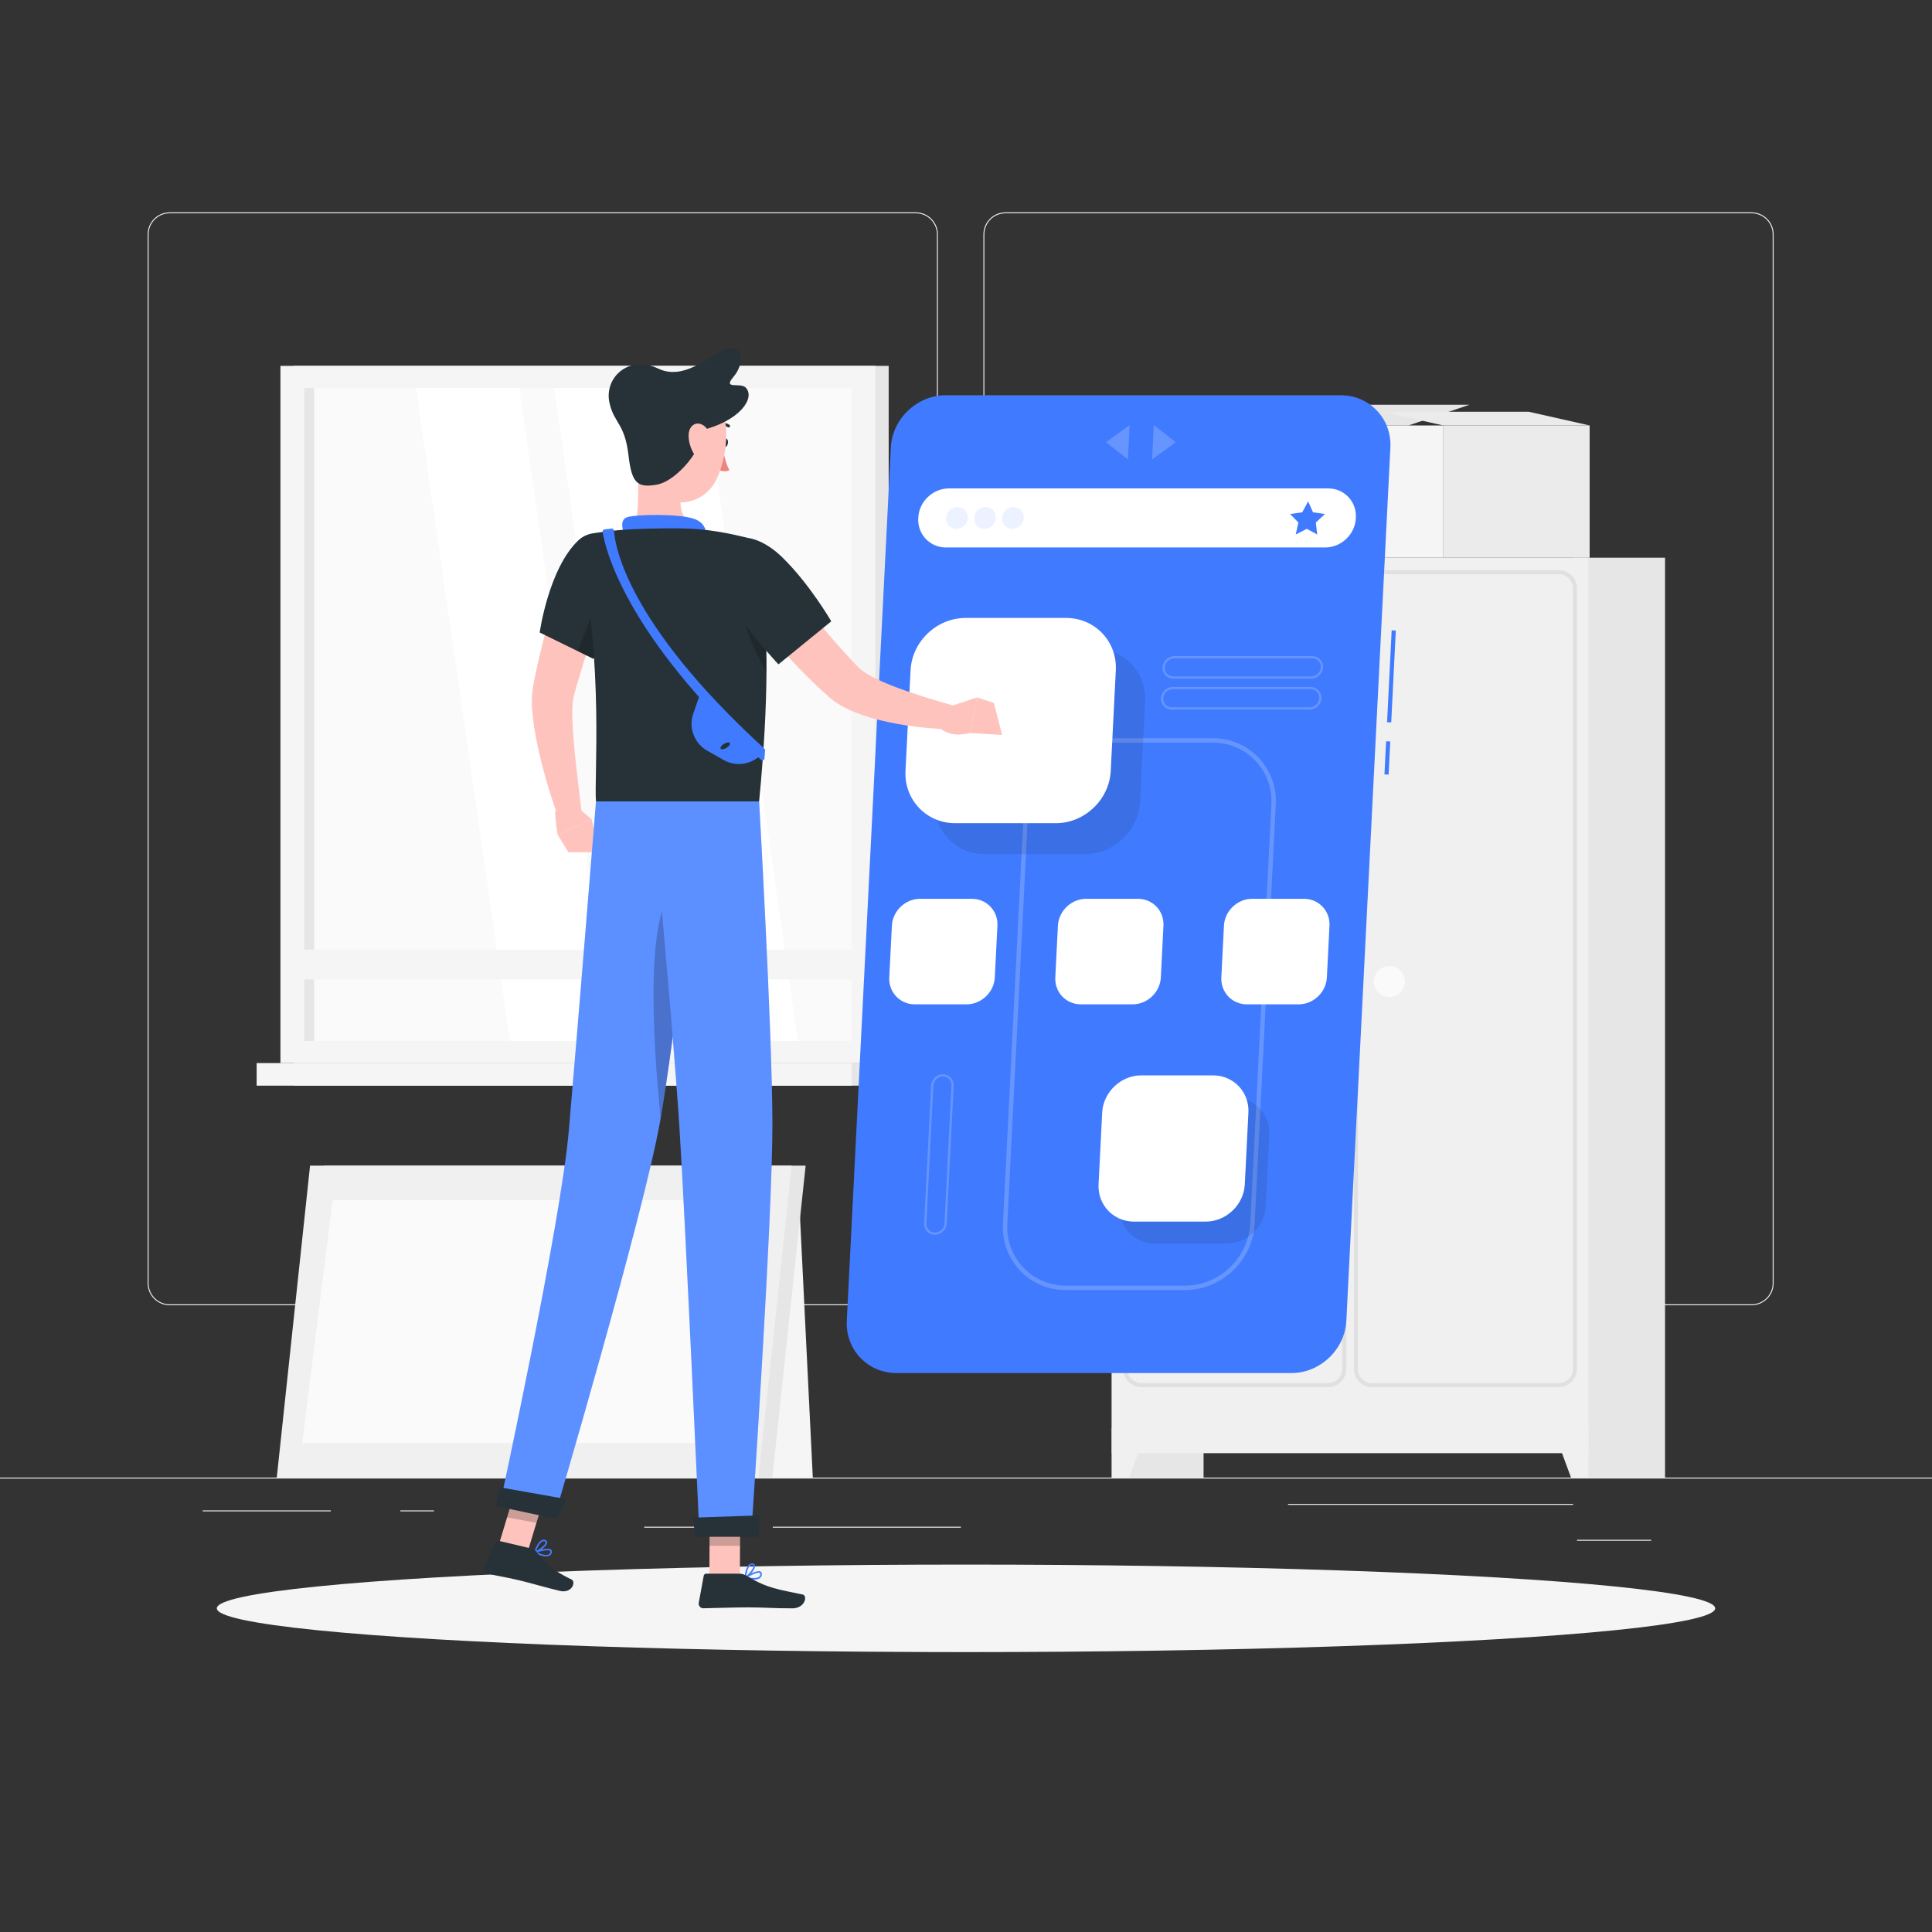 <?xml version="1.0" encoding="UTF-8"?>
<!-- Generator: Adobe Illustrator 27.5.0, SVG Export Plug-In . SVG Version: 6.00 Build 0)  -->
<svg xmlns="http://www.w3.org/2000/svg" xmlns:xlink="http://www.w3.org/1999/xlink" x="0px" y="0px" viewBox="0 0 500 500" style="enable-background:new 0 0 500 500;" xml:space="preserve">
<rect x="0" y="0" width="500" height="500" fill="#333333" stroke="none"/>
<g id="Background_Complete">
	<g>
		<rect y="382.398" style="fill:#EBEBEB;" width="500" height="0.25"></rect>
		<rect x="333.333" y="389.208" style="fill:#EBEBEB;" width="73.789" height="0.25"></rect>
		<rect x="103.615" y="390.888" style="fill:#EBEBEB;" width="8.693" height="0.25"></rect>
		<rect x="408.123" y="398.494" style="fill:#EBEBEB;" width="19.192" height="0.25"></rect>
		<rect x="200" y="395.111" style="fill:#EBEBEB;" width="48.667" height="0.25"></rect>
		<rect x="166.717" y="395.111" style="fill:#EBEBEB;" width="24.379" height="0.25"></rect>
		<rect x="52.459" y="390.888" style="fill:#EBEBEB;" width="33.147" height="0.25"></rect>
		<path style="fill:#EBEBEB;" d="M237.014,337.8H43.915c-3.147,0-5.708-2.561-5.708-5.708V60.66c0-3.147,2.561-5.708,5.708-5.708    h193.099c3.146,0,5.707,2.561,5.707,5.708v271.432C242.721,335.239,240.16,337.8,237.014,337.8z M43.915,55.203    c-3.01,0-5.458,2.448-5.458,5.458v271.432c0,3.01,2.448,5.458,5.458,5.458h193.099c3.009,0,5.457-2.448,5.457-5.458V60.66    c0-3.009-2.448-5.458-5.457-5.458H43.915z"></path>
		<path style="fill:#EBEBEB;" d="M453.31,337.8H260.212c-3.147,0-5.707-2.561-5.707-5.708V60.66c0-3.147,2.561-5.708,5.707-5.708    H453.31c3.148,0,5.708,2.561,5.708,5.708v271.432C459.019,335.239,456.458,337.8,453.31,337.8z M260.212,55.203    c-3.009,0-5.457,2.448-5.457,5.458v271.432c0,3.01,2.448,5.458,5.457,5.458H453.31c3.01,0,5.458-2.448,5.458-5.458V60.66    c0-3.009-2.448-5.458-5.458-5.458H260.212z"></path>
	</g>
	<g>
		<g>
			<g>
				<g>
					
						<rect x="76.005" y="94.688" transform="matrix(-1 -1.224647e-16 1.224647e-16 -1 305.994 369.814)" style="fill:#E6E6E6;" width="153.985" height="180.438"></rect>
					
						<rect x="72.576" y="94.688" transform="matrix(-1 -1.224647e-16 1.224647e-16 -1 299.137 369.814)" style="fill:#F5F5F5;" width="153.985" height="180.438"></rect>
					
						<rect x="76.005" y="275.126" transform="matrix(-1 -1.224647e-16 1.224647e-16 -1 305.994 556.094)" style="fill:#E6E6E6;" width="153.985" height="5.842"></rect>
					
						<rect x="66.422" y="275.126" transform="matrix(-1 -1.224647e-16 1.224647e-16 -1 286.828 556.094)" style="fill:#F5F5F5;" width="153.985" height="5.842"></rect>
					
						<rect x="65.096" y="114.069" transform="matrix(-1.836970e-16 1 -1 -1.836970e-16 334.476 35.339)" style="fill:#FAFAFA;" width="168.945" height="141.676"></rect>
					<polygon style="fill:#FFFFFF;" points="206.492,269.379 182.194,100.435 143.414,100.435 167.712,269.379      "></polygon>
					<polygon style="fill:#FFFFFF;" points="158.664,269.379 134.366,100.435 107.663,100.435 131.961,269.379      "></polygon>
					
						<rect x="-4.446" y="183.611" transform="matrix(-1.836970e-16 1 -1 -1.836970e-16 264.934 104.881)" style="fill:#E6E6E6;" width="168.945" height="2.592"></rect>
					
						<rect x="75.122" y="245.764" transform="matrix(-1 -1.224647e-16 1.224647e-16 -1 299.137 499.242)" style="fill:#F5F5F5;" width="148.894" height="7.715"></rect>
				</g>
			</g>
		</g>
		<g>
			<g>
				
					<rect x="287.721" y="144.333" transform="matrix(-1 -1.224647e-16 1.224647e-16 -1 599.202 526.732)" style="fill:#E6E6E6;" width="23.76" height="238.065"></rect>
				<polygon style="fill:#F0F0F0;" points="292.234,382.398 287.721,382.398 287.721,369.562 296.965,369.562     "></polygon>
				
					<rect x="407.152" y="144.333" transform="matrix(-1 -1.224647e-16 1.224647e-16 -1 838.063 526.732)" style="fill:#E6E6E6;" width="23.76" height="238.065"></rect>
				
					<rect x="287.721" y="144.333" transform="matrix(-1 -1.224647e-16 1.224647e-16 -1 698.811 520.412)" style="fill:#F0F0F0;" width="123.369" height="231.745"></rect>
				<path style="fill:#E0E0E0;" d="M343.713,358.997h-48.314c-2.592,0-4.7-2.108-4.7-4.701v-202.04c0-2.592,2.108-4.702,4.7-4.702      h48.314c2.593,0,4.701,2.109,4.701,4.702v202.04C348.414,356.889,346.306,358.997,343.713,358.997z M295.399,148.601      c-2.015,0-3.653,1.64-3.653,3.654v202.04c0,2.015,1.639,3.654,3.653,3.654h48.314c2.015,0,3.654-1.64,3.654-3.654v-202.04      c0-2.015-1.64-3.654-3.654-3.654H295.399z"></path>
				<path style="fill:#E0E0E0;" d="M403.412,358.997h-48.314c-2.592,0-4.7-2.108-4.7-4.701V152.255c0-2.592,2.108-4.701,4.7-4.701      h48.314c2.593,0,4.701,2.109,4.701,4.701v202.041C408.113,356.889,406.004,358.997,403.412,358.997z M355.097,148.601      c-2.015,0-3.653,1.639-3.653,3.654v202.041c0,2.015,1.639,3.654,3.653,3.654h48.314c2.015,0,3.654-1.64,3.654-3.654V152.255      c0-2.015-1.64-3.654-3.654-3.654H355.097z"></path>
				<path style="fill:#FAFAFA;" d="M363.595,254.012c0,2.216-1.796,4.012-4.012,4.012s-4.012-1.796-4.012-4.012      c0-2.216,1.796-4.012,4.012-4.012S363.595,251.796,363.595,254.012z"></path>
				<path style="fill:#FAFAFA;" d="M343.239,254.012c0,2.216-1.796,4.012-4.012,4.012s-4.012-1.796-4.012-4.012      c0-2.216,1.796-4.012,4.012-4.012S343.239,251.796,343.239,254.012z"></path>
				<polygon style="fill:#F0F0F0;" points="406.577,382.398 411.09,382.398 411.09,369.562 401.845,369.562     "></polygon>
			</g>
			<g>
				<polygon style="fill:#E6E6E6;" points="364.509,110.11 326.658,110.11 342.436,104.749 380.287,104.749     "></polygon>
				
					<rect x="373.547" y="110.111" transform="matrix(-1 -1.224647e-16 1.224647e-16 -1 784.945 254.444)" style="fill:#EBEBEB;" width="37.851" height="34.222"></rect>
				
					<rect x="320.299" y="127.881" transform="matrix(-1 -1.224647e-16 1.224647e-16 -1 650.714 272.214)" style="fill:#EBEBEB;" width="10.115" height="16.453"></rect>
				<rect x="307.769" y="127.881" style="fill:#F5F5F5;" width="12.53" height="16.453"></rect>
				<polygon style="fill:#EBEBEB;" points="373.547,110.111 411.398,110.111 395.62,106.556 357.769,106.556     "></polygon>
				<rect x="326.658" y="110.111" style="fill:#F5F5F5;" width="46.889" height="34.222"></rect>
			</g>
		</g>
		<g>
			<polygon style="fill:#F5F5F5;" points="177.891,382.398 210.352,382.398 206.52,304.289 177.891,304.289    "></polygon>
			<g>
				<polygon style="fill:#E6E6E6;" points="75.236,382.398 199.884,382.398 208.499,301.667 83.851,301.667     "></polygon>
				<polygon style="fill:#F0F0F0;" points="71.627,382.398 196.275,382.398 204.89,301.667 80.242,301.667     "></polygon>
				<polygon style="fill:#FAFAFA;" points="190.423,373.461 198.303,310.603 86.097,310.603 78.217,373.461     "></polygon>
			</g>
		</g>
	</g>
</g>
<g id="Background_Simple" style="display:none;">
	<g style="display:inline;">
		<path style="fill:#407BFF;" d="M371.161,160.387c-21.175-16.064-42.19,8.867-64.418,10.966    c-26.646,2.516-35.317-7.522-52.708-23.087c-25.655-22.961-52.452-53.2-92.667-48.943    c-107.985,11.43-100.914,132.37-40.329,183.794c39.291,33.349,80.98,11.204,129.357,11.938    c43.61,0.662,112.94,37.415,155.237,11.734c37.676-22.875,25.111-74.352-12.728-85.781c-12.248-3.699-19.677-13.911-18.468-26.328    C375.572,183.012,382.496,168.987,371.161,160.387z"></path>
		<path style="opacity:0.9;fill:#FFFFFF;" d="M371.161,160.387c-21.175-16.064-42.19,8.867-64.418,10.966    c-26.646,2.516-35.317-7.522-52.708-23.087c-25.655-22.961-52.452-53.2-92.667-48.943    c-107.985,11.43-100.914,132.37-40.329,183.794c39.291,33.349,80.98,11.204,129.357,11.938    c43.61,0.662,112.94,37.415,155.237,11.734c37.676-22.875,25.111-74.352-12.728-85.781c-12.248-3.699-19.677-13.911-18.468-26.328    C375.572,183.012,382.496,168.987,371.161,160.387z"></path>
	</g>
</g>
<g id="Shadow_1_">
	<ellipse id="_x3C_Path_x3E__361_" style="fill:#F5F5F5;" cx="250" cy="416.238" rx="193.889" ry="11.323"></ellipse>
</g>
<g id="Browser">
	<g>
		
			<rect x="348.163" y="174.605" transform="matrix(0.05 -0.999 0.999 0.05 167.134 525.998)" style="fill:#407BFF;" width="23.811" height="1.074"></rect>
		
			<rect x="354.711" y="195.713" transform="matrix(0.05 -0.999 0.999 0.05 145.043 544.987)" style="fill:#407BFF;" width="8.584" height="1.074"></rect>
		<path style="fill:#407BFF;" d="M334.221,355.346H231.995c-7.441,0-13.223-6.089-12.848-13.53l11.399-226    c0.375-7.441,6.771-13.53,14.212-13.53h102.226c7.441,0,13.223,6.089,12.848,13.53l-11.399,226    C348.058,349.257,341.663,355.346,334.221,355.346z"></path>
		<path style="opacity:0.2;fill:#FFFFFF;" d="M306.707,333.86h-30.832c-4.563,0-8.779-1.789-11.869-5.039    c-3.096-3.256-4.674-7.566-4.443-12.138l5.473-108.504c0.476-9.44,8.545-17.121,17.985-17.121h30.832    c4.563,0,8.779,1.79,11.869,5.04c3.096,3.255,4.674,7.566,4.443,12.138l-5.473,108.504    C324.216,326.181,316.148,333.86,306.707,333.86z M283.021,192.186c-8.85,0-16.413,7.2-16.858,16.05L260.69,316.74    c-0.215,4.26,1.253,8.274,4.134,11.304c2.875,3.023,6.8,4.689,11.052,4.689h30.832c8.85,0,16.413-7.2,16.858-16.05l5.473-108.504    c0.215-4.26-1.253-8.275-4.134-11.304c-2.875-3.024-6.8-4.689-11.052-4.689H283.021z"></path>
		<path style="opacity:0.1;" d="M280.835,221.035h-26.058c-7.442,0-13.223-6.088-12.848-13.53l1.314-26.058    c0.375-7.442,6.771-13.53,14.212-13.53h26.058c7.441,0,13.223,6.088,12.848,13.53l-1.314,26.058    C294.672,214.946,288.276,221.035,280.835,221.035z"></path>
		<path style="fill:#FFFFFF;" d="M273.248,213.044H247.19c-7.441,0-13.223-6.089-12.848-13.53l1.314-26.058    c0.375-7.441,6.771-13.53,14.212-13.53h26.058c7.441,0,13.223,6.089,12.848,13.53l-1.314,26.058    C287.085,206.956,280.689,213.044,273.248,213.044z"></path>
		<path style="opacity:0.1;" d="M317.434,321.842h-18.566c-5.302,0-9.421-4.338-9.154-9.64l0.936-18.566    c0.267-5.302,4.824-9.64,10.126-9.64h18.566c5.302,0,9.421,4.338,9.154,9.64l-0.936,18.566    C327.292,317.504,322.736,321.842,317.434,321.842z"></path>
		<path style="fill:#FFFFFF;" d="M312.028,316.149h-18.566c-5.302,0-9.421-4.338-9.154-9.64l0.936-18.566    c0.267-5.302,4.824-9.64,10.126-9.64h18.566c5.302,0,9.421,4.338,9.154,9.64l-0.936,18.566    C321.887,311.811,317.33,316.149,312.028,316.149z"></path>
		<path style="fill:#FFFFFF;" d="M250.146,259.922h-13.398c-3.826,0-6.799-3.131-6.606-6.957l0.676-13.398    c0.193-3.826,3.481-6.957,7.308-6.957h13.398c3.826,0,6.799,3.131,6.606,6.957l-0.676,13.398    C257.261,256.791,253.972,259.922,250.146,259.922z"></path>
		<path style="fill:#FFFFFF;" d="M336.085,259.922h-13.398c-3.826,0-6.799-3.131-6.606-6.957l0.676-13.398    c0.193-3.826,3.482-6.957,7.308-6.957h13.398c3.826,0,6.799,3.131,6.606,6.957l-0.676,13.398    C343.2,256.791,339.911,259.922,336.085,259.922z"></path>
		<path style="fill:#FFFFFF;" d="M293.116,259.922h-13.398c-3.826,0-6.799-3.131-6.606-6.957l0.676-13.398    c0.193-3.826,3.482-6.957,7.308-6.957h13.398c3.826,0,6.799,3.131,6.606,6.957l-0.676,13.398    C300.23,256.791,296.942,259.922,293.116,259.922z"></path>
		<path style="fill:#FFFFFF;" d="M342.959,141.685h-98.148c-4.153,0-7.38-3.398-7.171-7.552l0.009-0.181    c0.209-4.153,3.779-7.552,7.932-7.552h98.148c4.153,0,7.38,3.398,7.171,7.552l-0.009,0.181    C350.682,138.287,347.112,141.685,342.959,141.685z"></path>
		<polygon style="fill:#407BFF;" points="338.553,129.754 339.804,132.578 342.898,133.031 340.532,135.229 340.908,138.333     338.194,136.867 335.333,138.333 336.022,135.229 333.878,133.031 337.017,132.578   "></polygon>
		<path style="opacity:0.1;fill:#407BFF;" d="M250.486,134.043c-0.079,1.557-1.404,2.819-2.961,2.819    c-1.557,0-2.755-1.262-2.676-2.819c0.079-1.557,1.404-2.819,2.961-2.819C249.366,131.225,250.564,132.486,250.486,134.043z"></path>
		<path style="opacity:0.1;fill:#407BFF;" d="M257.721,134.043c-0.078,1.557-1.404,2.819-2.961,2.819    c-1.557,0-2.755-1.262-2.676-2.819c0.078-1.557,1.404-2.819,2.961-2.819C256.601,131.225,257.8,132.486,257.721,134.043z"></path>
		<path style="opacity:0.1;fill:#407BFF;" d="M264.957,134.043c-0.079,1.557-1.404,2.819-2.961,2.819    c-1.557,0-2.755-1.262-2.676-2.819c0.078-1.557,1.404-2.819,2.961-2.819C263.837,131.225,265.035,132.486,264.957,134.043z"></path>
		<polygon style="opacity:0.2;fill:#FFFFFF;" points="286.239,114.454 291.905,118.894 292.352,110.015   "></polygon>
		<polygon style="opacity:0.2;fill:#FFFFFF;" points="304.278,114.454 298.165,118.894 298.613,110.015   "></polygon>
		<path style="opacity:0.2;fill:#FFFFFF;" d="M339.353,175.624h-35.704c-0.777,0-1.496-0.305-2.022-0.859    c-0.527-0.555-0.797-1.289-0.757-2.067c0.079-1.598,1.445-2.898,3.044-2.898h35.704c0.777,0,1.495,0.305,2.022,0.859    c0.527,0.555,0.797,1.289,0.758,2.068C342.317,174.323,340.952,175.624,339.353,175.624z M303.914,170.362    c-1.303,0-2.416,1.06-2.481,2.363c-0.031,0.623,0.183,1.209,0.603,1.651c0.42,0.441,0.993,0.684,1.614,0.684h35.704    c1.303,0,2.416-1.06,2.482-2.363c0.031-0.623-0.184-1.209-0.604-1.651c-0.419-0.441-0.992-0.684-1.613-0.684H303.914z"></path>
		<path style="opacity:0.2;fill:#FFFFFF;" d="M338.95,183.614h-35.704c-0.777,0-1.495-0.305-2.022-0.859    c-0.527-0.555-0.797-1.289-0.757-2.067c0.081-1.598,1.446-2.898,3.045-2.898h35.704c0.777,0,1.495,0.305,2.022,0.859    c0.527,0.555,0.797,1.29,0.757,2.067C341.914,182.314,340.548,183.614,338.95,183.614z M303.511,178.352    c-1.303,0-2.416,1.06-2.483,2.363c-0.031,0.623,0.183,1.209,0.603,1.651c0.42,0.441,0.993,0.684,1.614,0.684h35.704    c1.303,0,2.416-1.06,2.483-2.363c0.031-0.622-0.183-1.208-0.603-1.65c-0.419-0.441-0.992-0.685-1.613-0.685H303.511z"></path>
		<path style="opacity:0.2;fill:#FFFFFF;" d="M241.958,319.551c-0.777,0-1.496-0.306-2.022-0.859    c-0.527-0.556-0.797-1.29-0.757-2.068l1.801-35.704c0.081-1.598,1.446-2.898,3.045-2.898c0.777,0,1.495,0.306,2.023,0.86    c0.527,0.555,0.797,1.289,0.757,2.067l-1.801,35.704C244.922,318.25,243.557,319.551,241.958,319.551z M244.025,278.585    c-1.303,0-2.416,1.06-2.482,2.363l-1.801,35.704l0,0c-0.031,0.622,0.183,1.208,0.603,1.65c0.42,0.441,0.993,0.684,1.614,0.684    c1.303,0,2.416-1.06,2.482-2.363l1.801-35.704c0.031-0.622-0.183-1.208-0.602-1.65    C245.219,278.827,244.646,278.585,244.025,278.585z M239.46,316.638h0.007H239.46z"></path>
	</g>
</g>
<g id="Character_1_">
	<g>
		<g>
			<g>
				<path style="fill:#FFC3BD;" d="M148.379,207.942l4.773,4.159l-8.813,3.984c0,0-0.428-2.071-0.669-5.296      c-0.1-1.347,0.891-2.529,2.237-2.641L148.379,207.942z"></path>
				<polygon style="fill:#FFC3BD;" points="154.919,220.564 147.108,220.563 144.339,216.086 153.152,212.102     "></polygon>
			</g>
			<g>
				<g>
					<line style="opacity:0.2;" x1="116.54" y1="139.01" x2="116.54" y2="139.01"></line>
				</g>
			</g>
			<g>
				<g>
					<path style="fill:#FFC3BD;" d="M199.557,145.9c3.335,4.22,6.789,8.551,10.243,12.747c3.452,4.219,6.979,8.356,10.6,12.238       l1.368,1.425l0.52,0.53c0.107,0.13,0.303,0.271,0.46,0.413c0.701,0.569,1.648,1.188,2.683,1.748       c2.09,1.119,4.491,2.135,6.961,3.043c4.945,1.82,10.249,3.402,15.456,4.866l-0.769,5.876       c-5.808-0.116-11.451-0.698-17.218-1.911c-2.877-0.626-5.77-1.385-8.737-2.595c-1.487-0.612-3.007-1.307-4.574-2.355       c-0.397-0.278-0.782-0.522-1.189-0.864l-0.599-0.489l-0.429-0.38l-1.64-1.469c-4.288-3.953-8.205-8.107-11.959-12.37       c-3.759-4.283-7.289-8.626-10.722-13.242L199.557,145.9z"></path>
				</g>
				<polygon style="fill:#FFC3BD;" points="257.207,181.926 259.353,190.193 250.966,189.721 252.867,180.501     "></polygon>
				<path style="fill:#FFC3BD;" d="M245.547,182.909l7.32-2.408l-1.901,9.22c0,0-6.469,1.893-8.789-2.838L245.547,182.909z"></path>
				<path style="fill:#FFC3BD;" d="M157.749,149.427c-1.514,5.217-3.111,10.457-4.73,15.647l-2.402,7.771l-1.153,3.852l-0.55,1.897      l-0.464,1.729c-0.183,0.676-0.278,1.845-0.322,3.013c-0.04,1.188-0.019,2.451,0.036,3.731c0.123,2.571,0.327,5.224,0.602,7.886      c0.547,5.323,1.204,10.763,1.861,16.14l-5.745,1.456c-1.969-5.28-3.626-10.577-4.965-16.068      c-0.654-2.747-1.263-5.525-1.699-8.415c-0.212-1.451-0.395-2.926-0.505-4.482c-0.103-1.572-0.153-3.163,0.134-5.193      c0.081-0.575,0.14-0.823,0.208-1.212l0.2-1.081l0.424-2.102c0.286-1.385,0.606-2.756,0.927-4.113      c0.636-2.721,1.312-5.413,2.031-8.086c1.419-5.358,2.97-10.635,4.682-15.909L157.749,149.427z"></path>
				<path style="fill:#263238;" d="M186.912,114.409c-0.132,0.623,0.088,1.211,0.491,1.313s0.838-0.321,0.97-0.944      c0.132-0.623-0.088-1.211-0.491-1.313C187.478,113.363,187.044,113.786,186.912,114.409z"></path>
				<path style="fill:#ED847E;" d="M186.943,115.606c0,0,0.642,3.95,1.819,6.075c-1.31,0.753-3.067-0.186-3.067-0.186      L186.943,115.606z"></path>
				<path style="fill:#263238;" d="M188.562,110.626c0.118,0,0.234-0.056,0.307-0.16c0.118-0.169,0.077-0.402-0.092-0.521      c-0.061-0.042-1.503-1.029-3.386-0.255c-0.191,0.079-0.282,0.297-0.204,0.488c0.079,0.191,0.297,0.283,0.488,0.204      c1.509-0.622,2.661,0.168,2.672,0.176C188.413,110.604,188.488,110.626,188.562,110.626z"></path>
				<path style="fill:#FFC3BD;" d="M165.477,116.391c-0.697,7.259,0.332,14.287-1.293,20.599c0,0,1.805,5.857,12.534,5.857      c11.798,0,5.412-5.857,5.412-5.857c-6.498-1.538-6.517-6.315-5.568-10.802L165.477,116.391z"></path>
				<path style="fill:#407BFF;" d="M161.898,139.001c-0.917-1.854-1.526-4.479,0.375-5.144c2.091-0.731,13.256-0.974,17.308,0.398      c4.052,1.373,3.063,5.133,3.063,5.133L161.898,139.001z"></path>
				<path style="fill:#407BFF;" d="M140.457,402.693c-0.776-0.184-1.575-0.543-2.125-0.821c-0.073-0.037-0.117-0.115-0.111-0.197      c0.006-0.082,0.06-0.153,0.138-0.179c0.351-0.119,3.452-1.142,4.267-0.445c0.126,0.108,0.265,0.307,0.208,0.643      c-0.077,0.451-0.299,0.772-0.66,0.953C141.718,402.876,141.095,402.844,140.457,402.693z M138.974,401.729      c1.357,0.623,2.466,0.83,3.016,0.553c0.242-0.121,0.385-0.337,0.44-0.657c0.027-0.157-0.023-0.223-0.07-0.263      C141.936,401,140.225,401.353,138.974,401.729z"></path>
				<path style="fill:#407BFF;" d="M138.377,401.889c-0.038-0.009-0.073-0.029-0.101-0.058c-0.052-0.054-0.07-0.132-0.047-0.203      c0.032-0.101,0.805-2.475,1.969-3.041c0.303-0.147,0.608-0.166,0.907-0.055h0c0.461,0.171,0.517,0.493,0.509,0.671      c-0.044,0.978-2.158,2.419-3.138,2.685C138.444,401.896,138.41,401.896,138.377,401.889z M140.876,398.887      c-0.164-0.039-0.327-0.017-0.498,0.066c-0.746,0.363-1.348,1.711-1.613,2.395c1.018-0.451,2.416-1.587,2.442-2.165      c0.002-0.053,0.008-0.176-0.243-0.269l0,0C140.935,398.903,140.905,398.894,140.876,398.887z"></path>
				<path style="fill:#407BFF;" d="M195.08,408.795c-0.798,0-1.658-0.165-2.257-0.31c-0.08-0.019-0.141-0.085-0.154-0.166      s0.024-0.162,0.093-0.206c0.314-0.197,3.096-1.905,4.05-1.415c0.148,0.076,0.329,0.238,0.35,0.578      c0.029,0.457-0.113,0.82-0.422,1.08C196.35,408.683,195.737,408.795,195.08,408.795z M193.416,408.198      c1.464,0.294,2.59,0.24,3.062-0.156c0.207-0.174,0.298-0.416,0.277-0.741c-0.01-0.159-0.074-0.212-0.129-0.24      C196.131,406.807,194.546,407.544,193.416,408.198z"></path>
				<path style="fill:#407BFF;" d="M192.871,408.491c-0.039,0-0.077-0.011-0.111-0.033c-0.063-0.041-0.098-0.113-0.092-0.187      c0.008-0.106,0.214-2.594,1.216-3.413c0.261-0.213,0.554-0.302,0.87-0.263c0,0,0,0,0,0c0.488,0.06,0.617,0.361,0.65,0.535      c0.182,0.961-1.543,2.851-2.435,3.335C192.938,408.483,192.905,408.491,192.871,408.491z M194.612,404.995      c-0.168,0-0.322,0.059-0.469,0.179c-0.643,0.525-0.918,1.975-1.018,2.702c0.887-0.674,1.986-2.101,1.878-2.669      c-0.01-0.052-0.033-0.173-0.298-0.206l0,0C194.673,404.997,194.643,404.995,194.612,404.995z"></path>
				<polygon style="fill:#FFC3BD;" points="183.588,408.179 191.481,408.179 191.562,389.9 183.669,389.9     "></polygon>
				<polygon style="fill:#FFC3BD;" points="128.593,401.416 136.192,402.809 141.643,384.822 134.044,383.429     "></polygon>
				<path style="fill:#263238;" d="M137.638,400.787l-8.63-2.041c-0.314-0.074-0.629,0.082-0.758,0.375l-2.868,6.531      c-0.298,0.678,0.126,1.485,0.854,1.644c3.023,0.66,4.521,0.828,8.316,1.725c2.335,0.552,7.097,1.934,10.321,2.697      c3.153,0.746,4.276-2.355,3.013-2.959c-5.662-2.706-7.538-5.035-9.096-7.202C138.51,401.167,138.097,400.895,137.638,400.787z"></path>
				<path style="fill:#263238;" d="M191.394,407.265l-8.62,0c-0.323,0-0.593,0.224-0.651,0.539l-1.288,7.016      c-0.133,0.727,0.445,1.417,1.19,1.404c3.107-0.053,7.593-0.235,11.501-0.235c4.57,0,6.198,0.249,11.557,0.249      c3.24,0,4.013-3.276,2.645-3.573c-6.227-1.351-8.946-1.496-14.409-4.786C192.725,407.522,192.075,407.265,191.394,407.265z"></path>
				<path style="fill:#263238;" d="M149.661,139.856c-7.7,7.349-9.99,23.836-9.99,23.836l13.915,6.82c0,0,4.233-8.511,6.876-17.753      C163.23,143.075,155.228,134.543,149.661,139.856z"></path>
				<path style="opacity:0.2;" d="M156.576,150.753l-7.083,17.732l4.089,2.028c0,0,2.285-4.609,4.56-10.724L156.576,150.753z"></path>
				<path style="fill:#263238;" d="M198.366,174.033c-0.058,8.81-0.59,19.769-1.903,33.371h-42.225      c-0.517-6.2,2.073-35.431-4.21-64.698c-0.468-2.181,0.988-4.306,3.192-4.648c2.691-0.418,6.369-0.897,9.968-1.071      c5.384-0.258,13.188-0.43,17.943,0c6.275,0.57,12.225,2.192,12.225,2.192s3.611,3.911,4.706,22.251      C198.277,165.051,198.395,169.219,198.366,174.033z"></path>
				<path style="fill:#407BFF;" d="M158.284,136.796l-1.848,0.219c-0.31,0.037-0.528,0.318-0.481,0.626      c0.574,3.764,5.367,26.205,40.962,58.974c0.34,0.313,0.9,0.097,0.932-0.364l0.142-2.074c0.011-0.167-0.056-0.331-0.179-0.444      c-35.85-32.78-38.699-52.819-38.914-56.42C158.88,136.993,158.601,136.758,158.284,136.796z"></path>
				<path style="fill:#407BFF;" d="M181.132,179.741l16.206,15.582l-1.874,1.178c-2.485,1.563-5.628,1.633-8.181,0.184l-4.278-2.429      c-3.343-1.898-4.855-5.911-3.596-9.544L181.132,179.741z"></path>
				<path style="fill:#263238;" d="M186.49,193.712c0.137,0.314,0.79,0.26,1.457-0.12c0.668-0.38,1.098-0.942,0.96-1.255      s-0.79-0.26-1.457,0.12C186.782,192.837,186.352,193.399,186.49,193.712z"></path>
				<path style="opacity:0.2;" d="M198.366,174.033c-2.555-4.663-7.192-14.021-6.538-19.35l6.234,6.747      C198.277,165.051,198.395,169.219,198.366,174.033z"></path>
				<path style="fill:#263238;" d="M185.075,146.32c-0.667,7.486,16.385,25.612,16.385,25.612l13.668-11.133      c0,0-5.62-9.739-12.775-16.658C194.364,136.416,185.826,137.889,185.075,146.32z"></path>
				<g style="opacity:0.2;">
					<polygon points="191.56,389.905 191.52,400.063 183.624,400.063 183.664,389.905      "></polygon>
					<polygon points="134.04,383.434 141.643,384.827 138.829,394.098 131.227,392.704      "></polygon>
				</g>
				<path style="fill:#FFC3BD;" d="M166.604,107.888c-1.156,7.772-2.223,12.248,0.773,17.144c4.507,7.364,14.607,6.222,18.035-0.962      c3.085-6.466,4.458-18.09-2.317-23.011C176.419,96.212,167.76,100.116,166.604,107.888z"></path>
				<path style="fill:#263238;" d="M180.61,115.084c-0.06,2.209-5.73,9.431-10.565,10.326c-5.23,0.969-6.571-0.507-7.402-7.64      c-0.955-8.199-3.701-8.199-4.895-13.43c-1.504-6.591,4.954-12.595,12.595-8.954c6.615,3.153,12.741-3.048,17.299-4.895      c4.558-1.846,5.264,3.432,2.22,6.984c-3.009,3.511,1.765,1.367,3.164,2.865c2.507,2.686-1.597,8.71-11.83,11.102      C182.953,113.335,180.61,115.084,180.61,115.084z"></path>
				<path style="fill:#FFC3BD;" d="M178.206,112.686c-0.006,2.07,0.815,4.098,1.868,5.476c1.585,2.072,3.434,1.062,3.88-1.228      c0.401-2.061,0.059-5.623-1.957-6.879C180.01,108.819,178.213,110.32,178.206,112.686z"></path>
				<g>
					<path style="fill:#407BFF;" d="M181.485,207.404c0,0-6.629,60.32-10.674,82.919c-4.43,24.747-27.37,102.425-27.37,102.425       l-14.14-3.011c0,0,15.79-72.669,17.917-97.17c2.308-26.592,7.025-85.162,7.025-85.162H181.485z"></path>
					<path style="opacity:0.15;fill:#FFFFFF;" d="M181.485,207.404c0,0-6.629,60.32-10.674,82.919       c-4.43,24.747-27.37,102.425-27.37,102.425l-14.14-3.011c0,0,15.79-72.669,17.917-97.17       c2.308-26.592,7.025-85.162,7.025-85.162H181.485z"></path>
				</g>
				<path style="fill:#263238;" d="M146.607,387.976c0.06,0.013-2.406,5.163-2.406,5.163l-15.908-3.388l1.137-4.823L146.607,387.976      z"></path>
				<path style="opacity:0.2;" d="M176.653,228.896c-10.279,2.031-7.692,40.656-5.678,60.522      c2.445-14.043,5.774-41.064,8.021-60.243C178.295,228.832,177.517,228.724,176.653,228.896z"></path>
				<g>
					<path style="fill:#407BFF;" d="M196.461,207.404c0,0,3.366,59.015,3.436,83.085c0.074,25.036-5.506,107.013-5.506,107.013       H181.02c0,0-3.599-80.514-5.144-105.102c-1.683-26.806-7.167-84.996-7.167-84.996H196.461z"></path>
					<path style="opacity:0.15;fill:#FFFFFF;" d="M196.461,207.404c0,0,3.366,59.015,3.436,83.085       c0.074,25.036-5.506,107.013-5.506,107.013H181.02c0,0-3.599-80.514-5.144-105.102c-1.683-26.806-7.167-84.996-7.167-84.996       H196.461z"></path>
				</g>
				<path style="fill:#263238;" d="M196.758,392.176c0.062,0-0.54,5.551-0.54,5.551h-16.265l-0.631-4.954L196.758,392.176z"></path>
			</g>
		</g>
	</g>
</g>
</svg>

